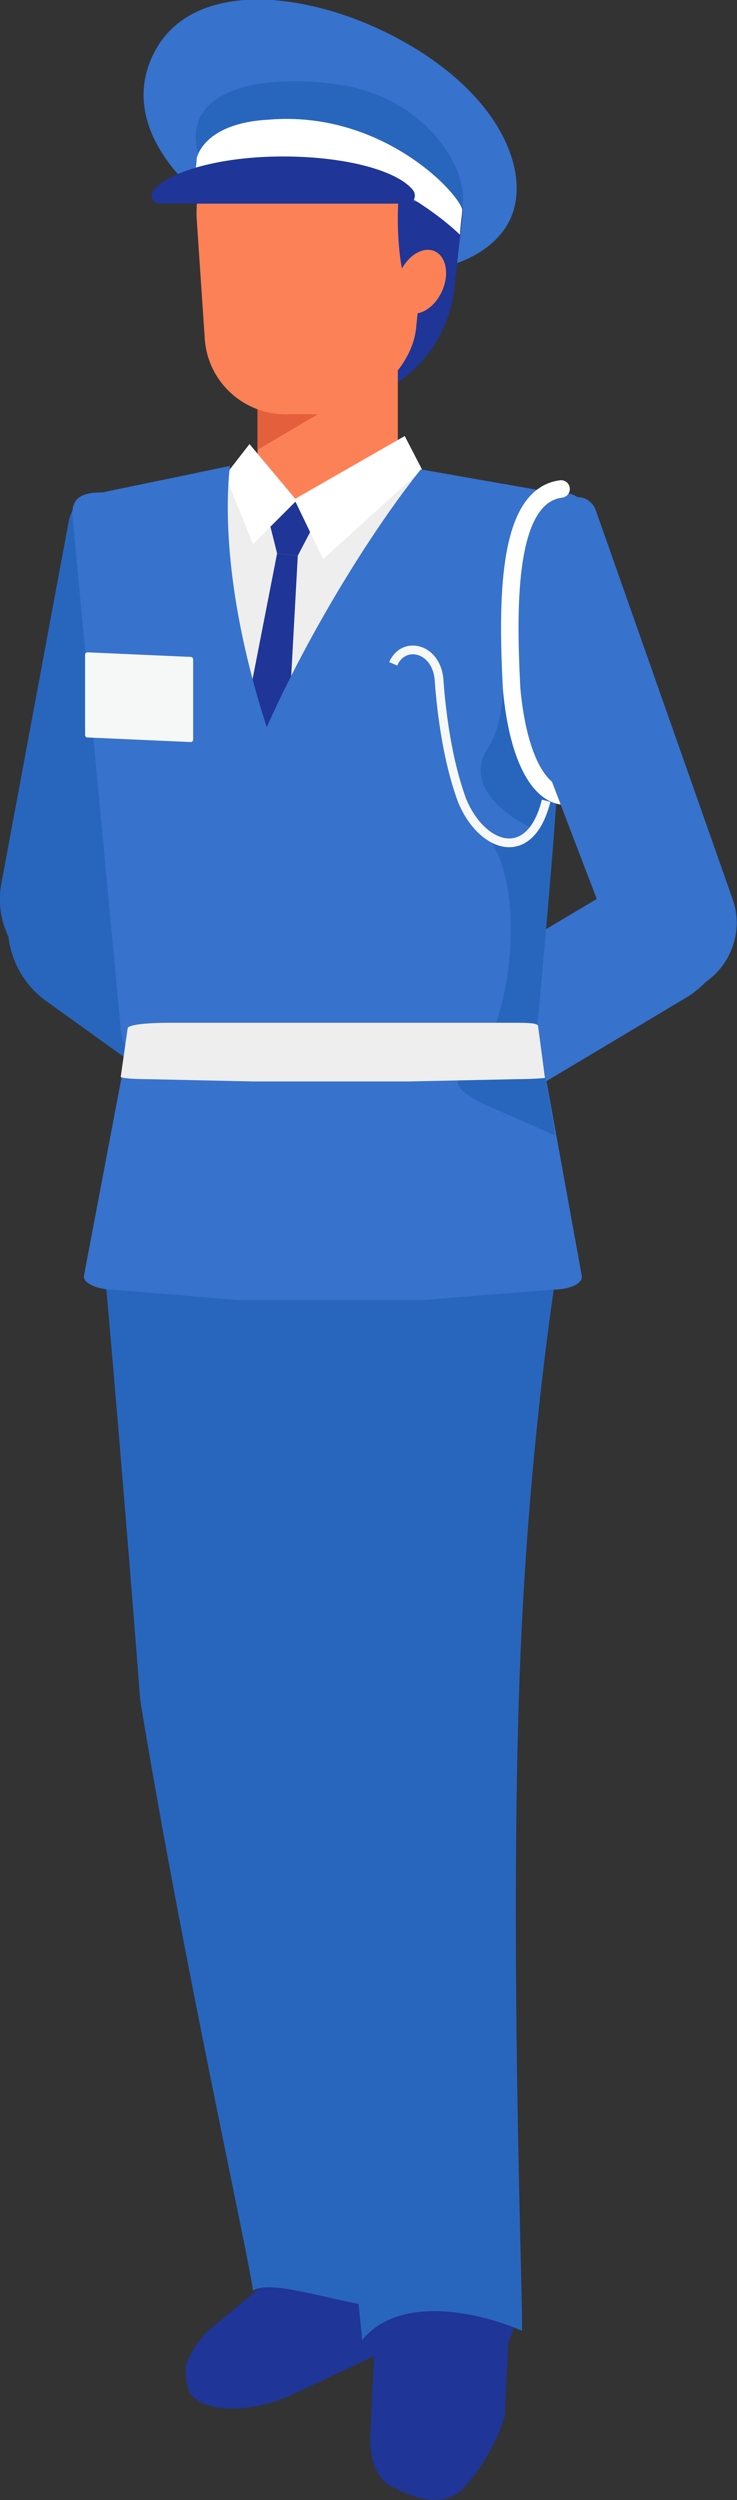 <?xml version="1.0" encoding="utf-8"?>
<!-- Generator: Adobe Illustrator 26.0.1, SVG Export Plug-In . SVG Version: 6.00 Build 0)  -->
<svg version="1.1" id="レイヤー_1" xmlns="http://www.w3.org/2000/svg" xmlns:xlink="http://www.w3.org/1999/xlink" x="0px"
	 y="0px" width="64.1px" height="217.3px" viewBox="0 0 64.1 217.3" style="enable-background:new 0 0 64.1 217.3;"
	 xml:space="preserve">
<rect x="0" y="0" width="64.1" height="217.3" fill="#333333" stroke="none"/>
<style type="text/css">
	.st0{fill:#3772CD;}
	.st1{fill:#1F3597;}
	.st2{fill:#FD8157;}
	.st3{fill:#E4603C;}
	.st4{fill:#2866BE;}
	.st5{fill:#FFFFFF;}
	.st6{fill:#EEEEEE;}
	.st7{fill:none;stroke:#FFFFFF;stroke-width:1.52;stroke-linecap:round;stroke-miterlimit:10;}
	.st8{fill:#F6F7F7;}
	.st9{fill:none;stroke:#F6F7F7;stroke-width:0.76;stroke-miterlimit:10;}
</style>
<g>
	<path class="st0" d="M44.4,19c-1.4,3.1-5.8,5.2-11.8,4.6C22.2,22.5,9.3,13.7,13.2,5S32.3,0.1,40,7.1C44.5,11.2,45.8,15.9,44.4,19z"
		/>
	<path class="st1" d="M27.7,35.4L27.7,35.4c-3.8,0-7.2-2.7-7.6-6.3L19,18.9c-0.5-5,3.1-9.4,8.1-9.4h5c5,0,8.6,4.4,8.1,9.4l-0.7,6.3
		C38.8,31.1,33.6,35.4,27.7,35.4z"/>
	<rect x="22.4" y="32.1" class="st2" width="12.2" height="16.5"/>
	<polygon class="st3" points="22.4,39.1 22.4,31.7 34.6,31.7 34.6,31.9 	"/>
	<g>
		<path class="st2" d="M19.4,13.6c-1.3,0-2.4,2.4-2.3,5.3l0.7,10.4c0.2,4,3.6,6.9,7.4,6.7h2.7c3.7-0.2,8-3.8,8.3-7.6L37.5,16l0,0
			c0.1-1.3-1-2.4-2.3-2.4H19.4z"/>
	</g>
	<ellipse class="st1" cx="36.2" cy="19" rx="1.6" ry="6.9"/>
	<ellipse transform="matrix(0.408 -0.913 0.913 0.408 -0.68 47.904)" class="st2" cx="36.6" cy="24.5" rx="2.9" ry="2"/>
	<path class="st4" d="M40.2,18.2c-2.3-0.4-20.9-3.3-22.9-4.6c-1.9-6.3,6.5-7.3,13-6.1C36.9,8.8,40.9,14.5,40.2,18.2z"/>
	<path class="st5" d="M17.1,13.8c0,0,0.5-3.1,6.3-3.4c9.6-0.8,16.3,6.1,16.8,7.8c0,0.5-0.1,0.8-0.2,2.2c-2.7-2.6-8.1-5.9-11.7-5.9
		s-8.5,0.4-11.1,1.1C16.9,14.5,17.1,14.6,17.1,13.8z"/>
	<g>
		<path class="st1" d="M24.6,13.6c-5.4,0-10,1.3-11.3,3c-0.3,0.4,0,1.1,0.6,1.1h21.5c0.6,0,0.9-0.7,0.5-1.2
			C34.5,14.8,30,13.6,24.6,13.6z"/>
	</g>
	<g>
		<path class="st1" d="M16.4,207.8l-0.2-0.9c-0.1-0.7-0.1-1.5,0.3-2.1c0.4-0.8,1.1-1.9,2.2-2.7l10.3-8.6c3-1.4,6.5,0,7.9,2.9
			l0.4,1.4c1.4,3,1.9,3.7-1.6,5.5l-10.4,4.9C22.3,209.6,17.6,210,16.4,207.8z"/>
		<path class="st1" d="M34.4,216.3c-0.7-0.3-2.2-1.1-2.2-4.4l0.5-10.9c0-0.3,0-0.6,0.1-0.9c1-2.8,3.9-4.5,6.9-3.8
			c0.2,0,0.3,0.1,0.5,0.2l1.1,0.4c3.1,0.8,4.5,3,3,6.5c-0.1,0.1-0.1,0.3-0.1,0.4l-0.3,6.2c-0.6,2.2-2.2,4.8-3.7,6.4
			C38.2,218.3,35,216.6,34.4,216.3z"/>
		<path class="st4" d="M37.3,199.2c-1,4-12.9-1.7-15.3-0.1c-0.3-2.7-6-28.2-9.8-51.3C10.4,124.5,8.8,107,8.8,107l20.6-1.2
			c0,0-1.5,16.9-0.5,40.9C31.3,169.1,37.6,197.9,37.3,199.2z"/>
		<path class="st4" d="M31.5,203.4c3.3-4.1,10.6-2.3,13.9-0.8c0.1-2.4-1.1-32.9-0.2-57.1c0.8-21.7,3.6-37.5,3.6-37.5l-20.7-0.1
			c0,0-1.6,15.8-1,37.6C27.7,170,31.4,201.8,31.5,203.4z"/>
	</g>
	<g>
		<g>
			<path class="st4" d="M6.9,85.8l-0.8-0.2c-4-0.8-6.7-4.7-6-8.7L6,45.2c0.3-1.4,1.6-2.3,3-2.1l5.7,1.1c1.4,0.3,2.3,1.6,2.1,3
				L10,83.7C9.7,85.2,8.3,86.1,6.9,85.8z"/>
			<path class="st4" d="M2.2,75.7L2.2,75.7C-0.4,79.3,0.4,84.4,4,87l29.1,20.9c1.5,1.1,3.6,0.7,4.7-0.8l2.7-3.8
				c1.1-1.5,0.7-3.6-0.8-4.7l-33-23.7C5.4,73.8,3.3,74.2,2.2,75.7z"/>
		</g>
		<polygon class="st6" points="37.3,66.2 19,66.2 19,40.8 25.8,43.5 36.7,41 		"/>
		<g>
			<polygon class="st1" points="25.9,48.3 24.1,48.1 22.9,43.3 28.2,43.9 			"/>
			<polygon class="st1" points="24.5,73.9 19.2,73.2 24.1,48.1 25.9,48.3 			"/>
		</g>
		<polygon class="st5" points="22,47.3 19.6,41.3 21.7,38.6 25.8,43.5 		"/>
		<polygon class="st5" points="28.1,48.6 36.7,40.8 35.2,37.9 25.6,43.4 		"/>
		<path class="st0" d="M62.5,75.6L62.5,75.6c2.3,3.8,1,8.8-2.8,11.1l-30.8,18.4c-1.6,0.9-3.7,0.4-4.6-1.2l-2.4-4
			c-0.9-1.6-0.4-3.7,1.2-4.6L58,74.5C59.5,73.5,61.6,74.1,62.5,75.6z"/>
		<path class="st0" d="M47.3,92.7c-0.1-0.3-0.5-0.6-1.2-0.8c0.1-0.2,0.1-0.4,0.1-0.6l4.4-46.7c0.2-1.7-1-1.8-2.6-1.8l-11.4-2
			c-4.1,5.1-9.6,13.9-13.4,22.4c-3.7-11.4-3.6-19.3-3.2-22.7l0,0L8.9,42.8c-1.5,0-2.7,0.3-2.6,2l4.2,44.6c0.1,1.1,0.6,2.1,1.4,2.9
			c-0.7,0.3-1.2,0.7-1.3,1.2l-3.3,17.4c-0.1,0.6,1.1,1.2,2.6,1.2l10.8,0.9h16.1l11.2-0.9c1.5,0,2.7-0.5,2.6-1.2L47.3,92.7z"/>
		<path class="st4" d="M48.4,68.9c-2.1-1.1-4.7-9.6-4.7-9.6s0.3,3.5-1.5,6.1c-2,4,4.3,6.7,4.3,6.7c-2.2,2.4-4.6,0.1-4.6,0.1
			c4.5,4.2,2.5,19.3-2.1,21.8c0,1,2.3,2,3.5,2.5l5,2.2l-1.6-9.5C46.8,89.1,48.5,69.6,48.4,68.9z"/>
		<path class="st6" d="M45,93.8L35.5,94H22l-9.2-0.2c-1.3,0-2.3-0.1-2.3-0.2l0.6-4.2c0-0.3,1.3-0.5,3.8-0.5H45
			c1.4,0,1.8,0.1,1.8,0.3l0.6,4.5C47.4,93.7,46.3,93.8,45,93.8z"/>
		<path class="st7" d="M48.8,42.5c-4.7,0.6-4.7,9.7-4.3,17.4c0.6,6.4,2.6,9.3,4.7,9.3"/>
		<path class="st0" d="M57.9,86.8l2-0.7c3.2-1.1,5-4.7,3.8-8L51.8,44.3c-0.3-0.8-1.2-1.3-2-1l-2.5,1.6C44.6,45.8,45.1,60,46,62.7
			l8.6,22.5C55.2,86.6,56.6,87.3,57.9,86.8z"/>
	</g>
	<path class="st8" d="M16.6,64.5l-9-0.4c-0.1,0-0.2-0.1-0.2-0.2v-7c0-0.1,0.1-0.2,0.2-0.2l9,0.4c0.1,0,0.2,0.1,0.2,0.2v7
		C16.8,64.4,16.7,64.5,16.6,64.5z"/>
	<path class="st9" d="M34.2,57.7c0.9-2.1,3.9-1.4,4,1.6c0.2,2.6,0.7,6.8,2,10.3c1.7,4.1,5.9,5.6,7.3,0"/>
</g>
</svg>
